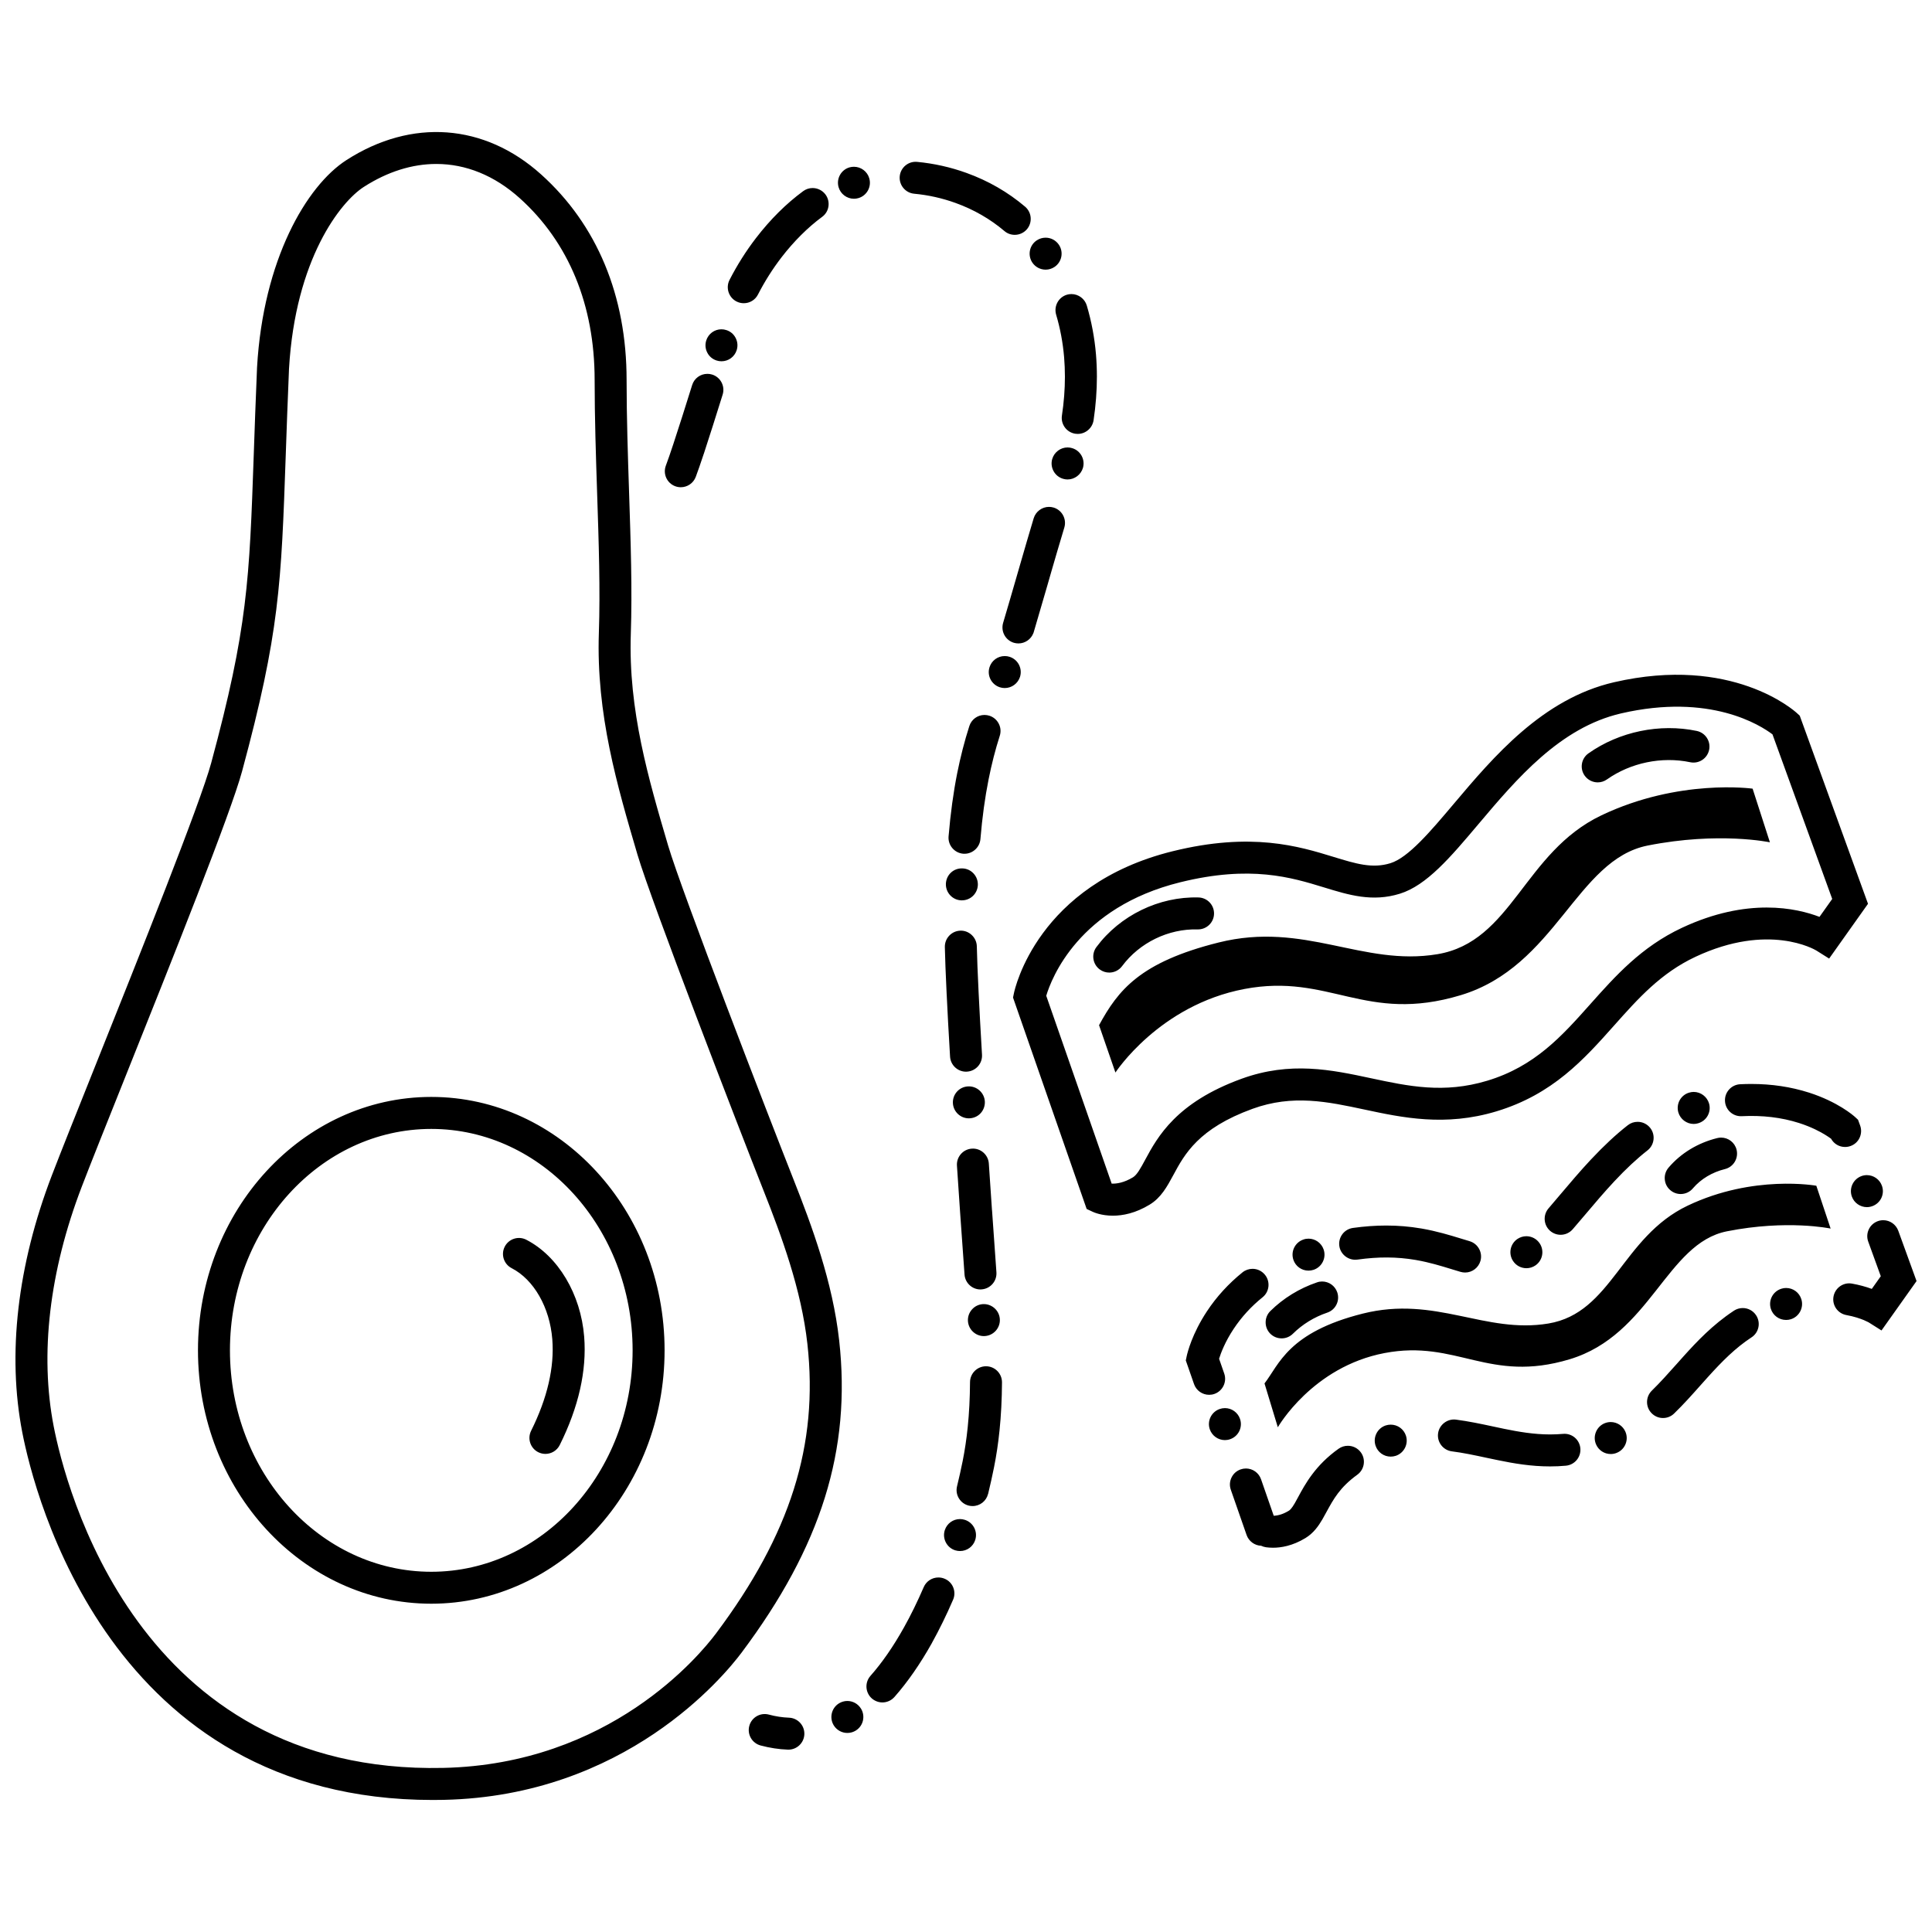 <?xml version="1.0" encoding="UTF-8"?>
<!-- Uploaded to: ICON Repo, www.svgrepo.com, Generator: ICON Repo Mixer Tools -->
<svg width="800px" height="800px" version="1.1" viewBox="144 144 512 512" xmlns="http://www.w3.org/2000/svg">
 <defs>
  <clipPath id="a">
   <path d="m148.09 178h503.81v444h-503.81z"/>
  </clipPath>
 </defs>
 <g clip-path="url(#a)">
  <path d="m366.39 499.24c-1.723-15.512-7.191-30.27-12.184-42.887-6.512-16.461-29.578-76.156-33.141-88.25-5.199-17.652-10.574-35.91-9.895-56.082 0.395-11.73-0.02-24.312-0.461-37.629-0.32-9.738-0.656-19.812-0.656-29.707 0-22.301-7.832-41.137-22.652-54.461-15.012-13.496-34.297-14.922-51.586-3.805-10.617 6.824-22.062 26.434-23.695 54.918-0.371 8.723-0.637 16.293-0.867 22.973-1.168 33.531-1.609 46.078-11.289 81.895-2.867 10.602-18.949 50.824-30.691 80.191-4.926 12.32-9.184 22.965-11.52 29.059-9.16 23.891-11.871 47.465-7.84 68.184 3.191 16.398 23.312 97.371 108.76 97.371 0.973 0 1.957-0.012 2.941-0.031 48.07-1.031 74.164-32.676 78.906-39.008 21.113-28.188 29.09-53.703 25.871-82.73zm-32.652 77.656c-4.328 5.781-28.164 34.672-72.305 35.617-81.152 1.766-100.2-75.07-103.2-90.488-3.727-19.16-1.156-41.129 7.434-63.535 2.316-6.039 6.559-16.656 11.477-28.945 12.48-31.207 28.008-70.047 31.004-81.129 9.938-36.762 10.383-49.57 11.578-83.812 0.234-6.664 0.496-14.219 0.863-22.848 1.672-29.137 13.691-44.277 19.812-48.215 6.332-4.07 12.855-6.09 19.23-6.09 7.816 0 15.402 3.039 22.109 9.074 12.98 11.676 19.844 28.328 19.844 48.164 0 10.035 0.336 20.176 0.66 29.984 0.438 13.172 0.848 25.613 0.461 37.062-0.727 21.539 4.848 40.461 10.234 58.758 3.637 12.348 26.844 72.43 33.391 88.973 4.789 12.105 10.035 26.234 11.641 40.703 2.965 26.727-4.508 50.391-24.23 76.727zm-75.445-142.2c-34.09 0-61.828 30.125-61.828 67.152 0 37.027 27.738 67.152 61.828 67.152 34.09 0 61.828-30.125 61.828-67.152 0-37.023-27.738-67.152-61.828-67.152zm0 125.84c-29.422 0-53.355-26.324-53.355-58.68s23.934-58.68 53.355-58.68c29.422 0 53.355 26.324 53.355 58.68s-23.938 58.68-53.355 58.68zm40.52-62.289c0.711 8.977-1.469 18.633-6.477 28.699-0.742 1.488-2.238 2.352-3.797 2.352-0.633 0-1.277-0.145-1.883-0.445-2.094-1.043-2.949-3.582-1.906-5.68 4.312-8.676 6.203-16.836 5.613-24.262-0.668-8.426-4.891-15.816-10.766-18.832-2.082-1.07-2.902-3.621-1.836-5.703 1.07-2.082 3.621-2.902 5.703-1.836 8.434 4.332 14.457 14.422 15.348 25.707zm58.348 105.35c-0.086 2.285-1.965 4.078-4.231 4.078-0.055 0-0.105 0-0.16-0.004-2.367-0.09-4.789-0.457-7.199-1.102-2.262-0.602-3.606-2.926-3-5.184 0.602-2.262 2.922-3.606 5.184-3 1.801 0.48 3.594 0.758 5.332 0.82 2.336 0.086 4.16 2.051 4.074 4.391zm14.98-6.84c0.605 0.953 0.793 2.086 0.551 3.188-0.242 1.09-0.891 2.012-1.82 2.617l-0.055 0.043c-0.68 0.422-1.449 0.645-2.254 0.645-1.461 0-2.805-0.742-3.59-1.98-1.238-1.969-0.645-4.598 1.324-5.836l0.086-0.055c0.656-0.391 1.41-0.605 2.172-0.605 1.465 0.004 2.801 0.746 3.586 1.984zm-34.812-378.57c2-3.906 4.352-7.637 7.012-11.098 3.793-4.934 7.996-9.117 12.508-12.434 0.73-0.539 1.598-0.824 2.5-0.824 1.344 0 2.625 0.645 3.422 1.727 0.668 0.91 0.941 2.035 0.773 3.156-0.168 1.113-0.762 2.098-1.684 2.766-3.781 2.785-7.488 6.481-10.738 10.695-0.012 0.02-0.031 0.055-0.055 0.074-2.352 3.062-4.426 6.356-6.195 9.797-0.719 1.43-2.172 2.309-3.769 2.309-0.668 0-1.336-0.16-1.926-0.465-2.082-1.066-2.906-3.629-1.848-5.703zm-5.898 19.254c-0.52-1.008-0.613-2.16-0.266-3.231 0.562-1.758 2.18-2.945 4.023-2.945 0.445 0 0.879 0.074 1.301 0.211 1.082 0.34 1.961 1.082 2.469 2.098 0.52 1.008 0.613 2.148 0.266 3.231-0.562 1.758-2.18 2.934-4.023 2.934-0.445 0-0.879-0.062-1.301-0.203-1.082-0.348-1.961-1.09-2.469-2.094zm65.195 327.27c0.414 1.059 0.402 2.203-0.055 3.242-1.758 4.07-3.641 7.91-5.594 11.426-0.016 0.027-0.027 0.059-0.039 0.086-3.094 5.519-6.43 10.324-9.914 14.266l-0.031 0.043h-0.012c-0.793 0.879-1.938 1.387-3.137 1.387-1.027 0-2.023-0.383-2.805-1.059-0.848-0.75-1.344-1.789-1.418-2.922-0.062-1.121 0.309-2.215 1.059-3.062 3.082-3.484 6.059-7.785 8.855-12.793 0.008-0.016 0.02-0.027 0.027-0.043 1.816-3.254 3.578-6.852 5.234-10.684 0.668-1.547 2.191-2.551 3.887-2.551 0.582 0 1.145 0.117 1.684 0.348 1.039 0.441 1.844 1.266 2.258 2.316zm-25.152-368.21c-0.383 0.117-0.785 0.168-1.176 0.168-1.875 0-3.547-1.262-4.066-3.062-0.645-2.246 0.645-4.606 2.891-5.254 0.383-0.105 0.785-0.16 1.176-0.16 1.875 0 3.547 1.25 4.066 3.062 0.656 2.25-0.648 4.602-2.891 5.246zm10.961-5.781c0.223-2.32 2.277-4.047 4.617-3.824 4.469 0.422 8.875 1.41 13.09 2.934 5.75 2.074 10.973 5.082 15.516 8.938l0.105 0.094c1.684 1.523 1.863 4.129 0.391 5.879-0.816 0.953-1.992 1.492-3.242 1.492-0.996 0-1.969-0.348-2.731-1.008-3.781-3.199-8.121-5.699-12.93-7.434-3.539-1.281-7.234-2.109-10.992-2.457-2.32-0.219-4.035-2.285-3.824-4.613zm34.512 19.645c0.234-1.113 0.879-2.066 1.82-2.68 0.699-0.457 1.504-0.699 2.328-0.699 1.418 0 2.731 0.699 3.527 1.887l0.012 0.02c1.293 1.949 0.742 4.586-1.207 5.867-0.688 0.457-1.492 0.699-2.32 0.699-1.441 0-2.766-0.719-3.547-1.906l-0.055-0.086c-0.578-0.93-0.77-2.019-0.559-3.102zm9.969 60.695c-0.402 0-0.805-0.062-1.195-0.18-1.082-0.316-1.98-1.039-2.519-2.035-0.539-0.996-0.668-2.141-0.348-3.219 0.531-1.801 2.203-3.051 4.066-3.051 0.402 0 0.805 0.062 1.195 0.18 2.246 0.656 3.527 3.019 2.871 5.254-0.535 1.789-2.207 3.051-4.07 3.051zm-9.066 40.773v-0.043c-0.613 1.621-2.203 2.723-3.949 2.723-0.402 0-0.816-0.055-1.207-0.168-1.082-0.328-1.98-1.047-2.519-2.043-0.539-0.996-0.656-2.141-0.34-3.231 1.176-3.941 2.363-8.059 3.516-12.043 0.359-1.25 0.719-2.512 1.09-3.769 1.016-3.516 2.223-7.68 3.496-11.914 0.539-1.777 2.203-3.019 4.055-3.019 0.414 0 0.824 0.062 1.227 0.18 2.234 0.68 3.504 3.039 2.84 5.285-1.301 4.301-2.543 8.578-3.484 11.82-0.34 1.195-0.688 2.394-1.027 3.578-1.176 4.055-2.394 8.25-3.59 12.297zm8.895-89.734c0.391-0.117 0.793-0.168 1.207-0.168 1.852 0 3.527 1.25 4.055 3.027 1.238 4.172 2.066 8.547 2.438 12.984 0.16 1.918 0.242 3.898 0.242 5.879 0 3.758-0.297 7.644-0.879 11.555-0.316 2.066-2.109 3.613-4.195 3.613-0.203 0-0.414-0.012-0.625-0.043-1.121-0.168-2.109-0.762-2.785-1.672-0.668-0.91-0.953-2.023-0.785-3.144 0.531-3.504 0.793-6.969 0.793-10.305 0-1.727-0.074-3.453-0.211-5.156-0.328-3.875-1.039-7.668-2.117-11.289-0.652-2.254 0.621-4.613 2.863-5.281zm-17.801 116.9c-1.188 3.719-2.148 7.477-2.953 11.512-0.973 4.871-1.684 10.051-2.172 15.855-0.18 2.18-2.035 3.887-4.215 3.887-0.117 0-0.242 0-0.359-0.012-2.32-0.203-4.055-2.254-3.867-4.574 0.52-6.133 1.27-11.641 2.297-16.809 0.859-4.277 1.926-8.461 3.207-12.445 0.562-1.758 2.18-2.945 4.023-2.945 0.445 0 0.879 0.074 1.293 0.203 1.082 0.348 1.961 1.09 2.477 2.098 0.523 1.004 0.617 2.16 0.27 3.231zm-14.551 55.961c-0.02-1.133 0.402-2.215 1.188-3.027 0.785-0.816 1.832-1.27 2.965-1.301 2.297-0.062 4.277 1.832 4.32 4.152 0.062 2.914 0.223 7.043 0.477 12.273 0.223 4.555 0.508 9.934 0.898 16.457 0.062 1.133-0.316 2.223-1.07 3.07-0.75 0.836-1.789 1.344-2.914 1.41-0.086 0.012-0.168 0.012-0.254 0.012-2.234 0-4.098-1.758-4.227-3.992-0.383-6.492-0.68-11.859-0.891-16.426-0.012-0.031-0.012-0.074-0.012-0.117-0.258-5.438-0.418-9.539-0.48-12.512zm6.121 99.156c-0.074-1.133 0.297-2.223 1.047-3.07 0.742-0.859 1.777-1.367 2.902-1.441 2.328-0.137 4.352 1.641 4.5 3.949 0.16 2.328-1.621 4.352-3.949 4.512-0.086 0-0.18 0.012-0.273 0.012-2.227 0-4.078-1.746-4.227-3.961zm-2.078-28.836c-0.297-4.32-0.57-8.492-0.836-12.379-0.148-2.328 1.621-4.352 3.949-4.5 2.328-0.168 4.352 1.633 4.5 3.941 0.297 4.332 0.57 8.484 0.836 12.359 0.012 0 0.012 0.012 0.012 0.02 0.422 6.164 0.824 11.859 1.164 16.445 0.168 2.328-1.59 4.363-3.918 4.531-0.105 0.012-0.211 0.02-0.316 0.02-2.203 0-4.055-1.727-4.215-3.93-0.348-4.773-0.75-10.484-1.176-16.508zm-1.906-28.883c-0.074-1.133 0.309-2.223 1.047-3.07 0.75-0.848 1.789-1.355 2.922-1.418 2.328-0.148 4.344 1.641 4.492 3.961 0.062 1.133-0.309 2.215-1.047 3.07-0.75 0.848-1.789 1.344-2.914 1.418-0.094 0.012-0.18 0.012-0.273 0.012-2.223 0-4.09-1.746-4.227-3.973zm-1.863-58.172c0.086-2.352 1.992-4.184 4.383-4.09 1.133 0.031 2.172 0.508 2.945 1.336 0.773 0.836 1.176 1.906 1.145 3.039-0.086 2.297-1.938 4.09-4.234 4.09h-0.148c-2.332-0.074-4.164-2.047-4.09-4.375zm7.785 173.85v0.012c-0.562 1.77-2.18 2.953-4.035 2.953-0.434 0-0.859-0.062-1.281-0.191-2.223-0.699-3.465-3.094-2.766-5.316l0.031-0.086c0.582-1.727 2.18-2.879 4.016-2.879 0.422 0 0.859 0.074 1.27 0.203 2.223 0.699 3.465 3.082 2.766 5.305zm7.086-41.727c-0.031 4.555-0.242 8.715-0.656 12.75-0.34 3.367-0.836 6.66-1.461 9.773-0.465 2.297-0.984 4.66-1.559 7.019l-0.02 0.031c-0.477 1.887-2.16 3.199-4.098 3.199-0.34 0-0.68-0.043-1.008-0.117-1.102-0.273-2.023-0.953-2.617-1.918s-0.762-2.109-0.496-3.199c0.551-2.254 1.047-4.5 1.492-6.691 0.562-2.805 1.008-5.793 1.324-8.855 0.012-0.031 0.012-0.074 0.012-0.105 0.383-3.75 0.582-7.668 0.613-11.957 0.02-2.32 1.918-4.203 4.234-4.203h0.031c2.34 0.016 4.227 1.934 4.207 4.273zm0.73-184.01c-0.445 0-0.879-0.062-1.301-0.203-2.223-0.719-3.453-3.102-2.731-5.328 0.562-1.758 2.18-2.945 4.035-2.945 0.434 0 0.867 0.062 1.293 0.203 2.223 0.711 3.453 3.102 2.742 5.328-0.578 1.758-2.199 2.945-4.039 2.945zm-89.812-58.941c0.531-1.418 1.195-3.328 2.023-5.836 0.004-0.008 0.004-0.012 0.004-0.02 1.43-4.301 3.082-9.562 4.945-15.504 0.551-1.77 2.18-2.965 4.035-2.965 0.434 0 0.859 0.062 1.27 0.191 1.082 0.34 1.961 1.082 2.488 2.086 0.52 1.008 0.625 2.148 0.285 3.231-1.621 5.18-3.465 11.047-4.977 15.633-0.008 0.02-0.02 0.039-0.027 0.059-0.859 2.586-1.551 4.586-2.117 6.098-0.637 1.699-2.25 2.75-3.969 2.75-0.496 0-0.996-0.086-1.488-0.27-2.188-0.82-3.293-3.262-2.473-5.453zm155.47 170.45c10.66-3.871 19.891-1.898 29.664 0.191 10.031 2.144 21.402 4.574 34.965 0.484 14.945-4.504 23.23-13.805 31.242-22.801 6.344-7.125 12.336-13.852 21.52-18.16 19.375-9.094 31.551-1.953 32.031-1.664l3.391 2.133 10.301-14.516-18.09-49.848-0.762-0.699c-0.688-0.633-17.191-15.383-48.465-8.164-18.949 4.371-31.969 19.797-42.434 32.191-6.203 7.348-12.062 14.285-16.809 15.758-4.797 1.488-9.117 0.16-15.098-1.672-9.164-2.812-21.715-6.66-42.633-1.492-35.773 8.836-41.812 36.465-42.055 37.637l-0.234 1.141 19.512 56.02 1.621 0.758c0.371 0.172 2.344 1.023 5.336 1.023 2.602 0 5.969-0.641 9.727-2.922 3.043-1.848 4.621-4.766 6.293-7.856 2.961-5.508 6.66-12.344 20.977-17.543zm-28.441 13.504c-1.203 2.227-2.156 3.988-3.234 4.644-2.41 1.461-4.375 1.727-5.648 1.68l-17.34-49.785c1.375-4.606 8.574-23.43 35.512-30.082 18.645-4.606 29.441-1.293 38.117 1.367 6.582 2.019 12.801 3.926 20.09 1.664 7.113-2.203 13.445-9.703 20.773-18.387 10.156-12.027 21.664-25.66 37.863-29.398 23.582-5.441 36.941 3.152 40.109 5.562l15.828 43.613-3.371 4.75c-6.035-2.324-19.098-5.242-36.473 2.91-10.754 5.047-17.613 12.75-24.246 20.195-7.562 8.492-14.703 16.512-27.355 20.324-11.48 3.457-20.84 1.457-30.75-0.66-10.512-2.246-21.383-4.566-34.324 0.129-17.348 6.301-22.281 15.43-25.551 21.473zm26.266-45.254c-22.578 4.301-34.152 22.137-34.152 22.137l-4.34-12.547c5.035-9.25 10.816-16.699 31.684-21.914 22.77-5.688 38.145 6.402 57.969 3.102 19.828-3.301 22.906-27 43.488-36.809 20.582-9.805 40.059-7.062 40.059-7.062l4.586 14.219s-13.508-2.887-32.395 0.855c-18.887 3.742-24.285 32.043-49.555 39.656-25.27 7.617-34.766-5.938-57.344-1.637zm164.99 49.324c1.777 0 3.379 1.121 3.981 2.797 0.391 1.059 0.34 2.215-0.137 3.242-0.488 1.027-1.336 1.801-2.394 2.18-0.465 0.168-0.953 0.266-1.449 0.266-1.77-0.012-3.379-1.121-3.981-2.797-0.793-2.191 0.34-4.629 2.543-5.434 0.465-0.172 0.949-0.254 1.438-0.254zm-122.16 69.027c0.73 2.223-0.477 4.617-2.691 5.359-0.434 0.137-0.879 0.211-1.336 0.211-1.832 0-3.453-1.164-4.023-2.914-0.73-2.203 0.465-4.586 2.656-5.336l0.031-0.012c0.434-0.137 0.879-0.211 1.336-0.211 1.836 0 3.445 1.164 4.027 2.902zm-11.926 4.469c1.367 1.895 0.922 4.555-0.973 5.91-4.606 3.336-6.301 6.473-8.113 9.785-0.348 0.656-0.719 1.336-1.113 2.012-1.059 1.801-2.34 3.652-4.5 4.977-3.473 2.117-6.566 2.562-8.559 2.562h-0.055c-0.605 0-1.207-0.043-1.789-0.117-0.465-0.062-0.922-0.203-1.336-0.402-1.738-0.062-3.281-1.207-3.856-2.848l-4.184-12c-0.371-1.07-0.309-2.215 0.191-3.242 0.488-1.016 1.344-1.777 2.414-2.148 0.457-0.16 0.922-0.242 1.398-0.242 1.801 0 3.41 1.145 4.004 2.848l3.367 9.68c1.293-0.055 2.606-0.488 4.004-1.336 0.234-0.129 0.75-0.562 1.578-2 0.273-0.465 0.562-1.008 0.898-1.633 1.812-3.356 4.531-8.418 10.707-12.793 0.73-0.52 1.578-0.785 2.469-0.785 1.371 0.004 2.652 0.66 3.445 1.773zm147.25-45.422-9.289 13.09-3.379-2.129c-0.031-0.012-0.105-0.055-0.223-0.117-0.211-0.105-0.582-0.285-1.09-0.508-0.965-0.391-2.543-0.953-4.606-1.324-1.113-0.203-2.086-0.824-2.731-1.746-0.645-0.934-0.891-2.055-0.688-3.168 0.371-2.023 2.117-3.496 4.172-3.496 0.242 0 0.496 0.031 0.75 0.074 1.82 0.328 3.578 0.793 5.223 1.398l2.383-3.356-3.324-9.16c-0.391-1.07-0.34-2.215 0.137-3.242 0.477-1.027 1.336-1.801 2.394-2.191 0.465-0.168 0.953-0.254 1.449-0.254 1.77 0 3.367 1.121 3.981 2.797zm-181.9 41.906c-0.445 0.16-0.922 0.242-1.387 0.242-1.801 0-3.41-1.145-4.004-2.848-0.773-2.203 0.402-4.629 2.606-5.391 0.457-0.16 0.922-0.242 1.398-0.242 1.801 0 3.398 1.145 3.992 2.848 0.773 2.203-0.391 4.629-2.606 5.391zm151.38-37.066c0.68 2.234-0.594 4.606-2.816 5.285-0.414 0.129-0.824 0.18-1.238 0.18-1.875 0-3.504-1.207-4.055-2.996-0.68-2.246 0.594-4.606 2.828-5.285 0.402-0.129 0.816-0.191 1.227-0.191 1.875 0 3.504 1.207 4.055 3.008zm7.871-42.562c-0.434-0.316-0.91-0.637-1.418-0.953-1.418-0.891-3.801-2.16-7.031-3.199l-0.062-0.02c-4.617-1.473-9.66-2.074-15.156-1.801-2.34 0.129-4.332-1.672-4.449-4.004-0.062-1.133 0.316-2.215 1.082-3.062 0.75-0.836 1.789-1.336 2.922-1.398 1.016-0.055 2.023-0.074 3.019-0.074h0.012c5.336 0 10.43 0.762 15.145 2.266 0.02 0.012 0.055 0.02 0.074 0.02 7.68 2.469 11.789 6.078 12.23 6.481l0.773 0.719 0.562 1.535c0.383 1.059 0.328 2.215-0.148 3.242-0.477 1.027-1.336 1.801-2.394 2.18-0.465 0.168-0.953 0.254-1.449 0.254-1.551 0.008-2.969-0.828-3.711-2.184zm-54.5 77.668c0.445 1.039 0.457 2.191 0.031 3.242-0.422 1.047-1.227 1.875-2.277 2.309-0.531 0.234-1.082 0.34-1.652 0.34-1.703 0-3.231-1.008-3.898-2.574-0.445-1.039-0.457-2.191-0.031-3.242 0.422-1.047 1.227-1.875 2.266-2.32 0.531-0.223 1.09-0.34 1.664-0.34 1.695 0.004 3.234 1.02 3.898 2.586zm34.633-30.879c0.613 0.941 0.836 2.074 0.605 3.176-0.234 1.113-0.879 2.066-1.832 2.68-4.227 2.773-7.719 6.258-11.672 10.645-0.637 0.699-1.27 1.418-1.895 2.117-2.172 2.445-4.418 4.969-6.926 7.402-0.793 0.785-1.844 1.207-2.953 1.207-1.156 0-2.223-0.457-3.027-1.281-0.793-0.805-1.219-1.875-1.207-3.008 0.02-1.133 0.477-2.191 1.281-2.977 2.246-2.191 4.352-4.566 6.586-7.062 0.605-0.688 1.219-1.375 1.844-2.066 3.516-3.898 7.719-8.344 13.184-11.957l0.148-0.105c0.688-0.445 1.492-0.688 2.32-0.688 1.426 0 2.758 0.707 3.543 1.918zm-46.578 35.254c0.211 2.328-1.504 4.394-3.832 4.606-1.367 0.129-2.773 0.191-4.184 0.191-5.062 0-9.66-0.793-13.875-1.664-1.039-0.211-2.074-0.434-3.082-0.645-3.156-0.68-6.141-1.312-9.074-1.684-2.32-0.297-3.961-2.426-3.664-4.734 0.285-2.289 2.438-3.961 4.734-3.676 3.391 0.445 6.629 1.133 9.754 1.801 0.996 0.211 2.035 0.434 3.039 0.645 3.769 0.773 7.859 1.484 12.168 1.484 1.156 0 2.297-0.055 3.41-0.148 2.352-0.223 4.394 1.504 4.606 3.824zm-10.812-54.359c1.324 1.926 0.836 4.566-1.09 5.887-0.711 0.488-1.535 0.742-2.394 0.742-1.398 0-2.711-0.688-3.496-1.844-0.645-0.934-0.879-2.055-0.68-3.168 0.211-1.113 0.836-2.074 1.77-2.723 0.711-0.477 1.535-0.742 2.394-0.742 1.398 0.004 2.711 0.691 3.496 1.848zm-18.543-0.531c2.234 0.656 3.527 3.019 2.871 5.254-0.531 1.801-2.191 3.051-4.055 3.051-0.402 0-0.805-0.062-1.195-0.168-0.793-0.234-1.598-0.488-2.383-0.719-2.902-0.891-5.91-1.812-9.363-2.414l-0.062-0.012c-0.031 0-0.074-0.012-0.105-0.02-5.008-0.848-9.891-0.867-15.398-0.094h-0.043c-2.289 0.328-4.469-1.324-4.785-3.59-0.328-2.32 1.281-4.469 3.602-4.797 3.008-0.422 5.984-0.637 8.812-0.637h0.043c3.125 0 6.133 0.254 9.203 0.773 0.043 0.012 0.086 0.012 0.129 0.02 4.078 0.711 7.457 1.746 10.43 2.656 0.797 0.25 1.57 0.484 2.301 0.695zm47.879-30.004c1.43 1.832 1.113 4.5-0.73 5.941-2.828 2.215-5.707 4.894-8.812 8.219-2.711 2.902-5.262 5.922-7.731 8.844-1.133 1.336-2.191 2.594-3.273 3.832-0.805 0.934-1.969 1.473-3.207 1.473-1.016 0-1.992-0.371-2.766-1.027-1.77-1.535-1.961-4.215-0.434-5.984 1.016-1.176 2.066-2.414 3.168-3.727 2.531-2.988 5.137-6.078 8.059-9.203l0.074-0.074c3.391-3.613 6.555-6.566 9.699-9.023 0.75-0.594 1.652-0.898 2.606-0.898 1.312 0 2.531 0.594 3.348 1.629zm15.578-6.5c0.316 1.09 0.191 2.234-0.348 3.231-0.539 0.984-1.441 1.703-2.531 2.023-0.383 0.117-0.785 0.18-1.188 0.18-1.875 0-3.539-1.262-4.066-3.051-0.316-1.09-0.191-2.234 0.348-3.231 0.551-0.984 1.441-1.715 2.531-2.023 0.391-0.117 0.785-0.18 1.188-0.18 1.875 0 3.535 1.262 4.066 3.051zm-110.15 41.438c-0.75-2.215 0.434-4.617 2.648-5.371 0.434-0.16 0.898-0.234 1.355-0.234 1.82 0 3.43 1.156 4.016 2.879 0.75 2.203-0.434 4.617-2.648 5.371-0.445 0.148-0.898 0.223-1.367 0.223-1.816 0.004-3.426-1.148-4.004-2.867zm-22.328 35.777c-1.801 0-3.41-1.133-4.004-2.84l-2.18-6.269 0.242-1.156c0.203-0.934 1.41-5.898 5.371-11.883 2.551-3.867 5.731-7.328 9.414-10.305 0.75-0.605 1.695-0.934 2.656-0.934 1.293 0 2.488 0.582 3.305 1.59 1.461 1.812 1.176 4.492-0.645 5.953-3.008 2.414-5.59 5.242-7.668 8.379-2.277 3.422-3.391 6.418-3.856 7.91l1.367 3.93c0.762 2.203-0.402 4.617-2.606 5.391-0.457 0.16-0.922 0.234-1.387 0.234zm160.91-55.406 3.789 11.352s-11.461-2.449-27.488 0.727-20.223 27.445-41.668 33.906c-21.445 6.461-29.887-5.293-49.047-1.645-19.16 3.648-28.293 19.668-28.293 19.668l-3.531-11.617c3.856-4.965 6.219-13.535 26.047-18.508 19.316-4.844 32.367 5.434 49.191 2.629 16.824-2.801 19.438-22.914 36.902-31.234 17.461-8.32 34.098-5.277 34.098-5.277zm-61.398-108.69c-1.348-1.91-0.891-4.555 1.02-5.902 8.176-5.766 18.902-7.984 28.691-5.934 2.289 0.48 3.758 2.727 3.277 5.016-0.48 2.289-2.723 3.762-5.016 3.277-7.531-1.578-15.781 0.129-22.074 4.566-0.742 0.523-1.594 0.773-2.438 0.773-1.324-0.004-2.633-0.629-3.461-1.797zm-128.51 51.367c-1.879-1.395-2.269-4.047-0.875-5.926 6.234-8.395 16.605-13.438 27.051-13.148 2.34 0.062 4.184 2.012 4.121 4.348-0.062 2.34-2.016 4.172-4.348 4.121-7.742-0.219-15.406 3.519-20.02 9.73-0.832 1.121-2.109 1.711-3.402 1.711-0.883 0-1.77-0.27-2.527-0.836zm45.223 90.527c3.43-3.391 7.699-6.016 12.359-7.594 0.434-0.16 0.898-0.234 1.355-0.234 1.82 0 3.43 1.156 4.016 2.879 0.359 1.07 0.285 2.223-0.211 3.231-0.496 1.016-1.367 1.777-2.438 2.141-3.453 1.164-6.598 3.102-9.117 5.602-0.793 0.785-1.852 1.219-2.977 1.219-1.145 0-2.215-0.445-3.019-1.25-0.793-0.805-1.227-1.875-1.219-3.008 0-1.121 0.445-2.191 1.25-2.984zm108.74-31.008c-1.008 0-1.98-0.359-2.742-1.016-0.867-0.73-1.387-1.758-1.473-2.891-0.094-1.121 0.266-2.223 0.996-3.082 3.281-3.844 7.754-6.555 12.898-7.836 0.34-0.086 0.68-0.129 1.027-0.129 1.949 0 3.644 1.324 4.109 3.219 0.266 1.102 0.094 2.234-0.488 3.207-0.582 0.965-1.516 1.652-2.606 1.918-3.356 0.824-6.344 2.617-8.43 5.043l-0.062 0.074c-0.805 0.953-1.98 1.492-3.231 1.492z"/>
 </g>
</svg>